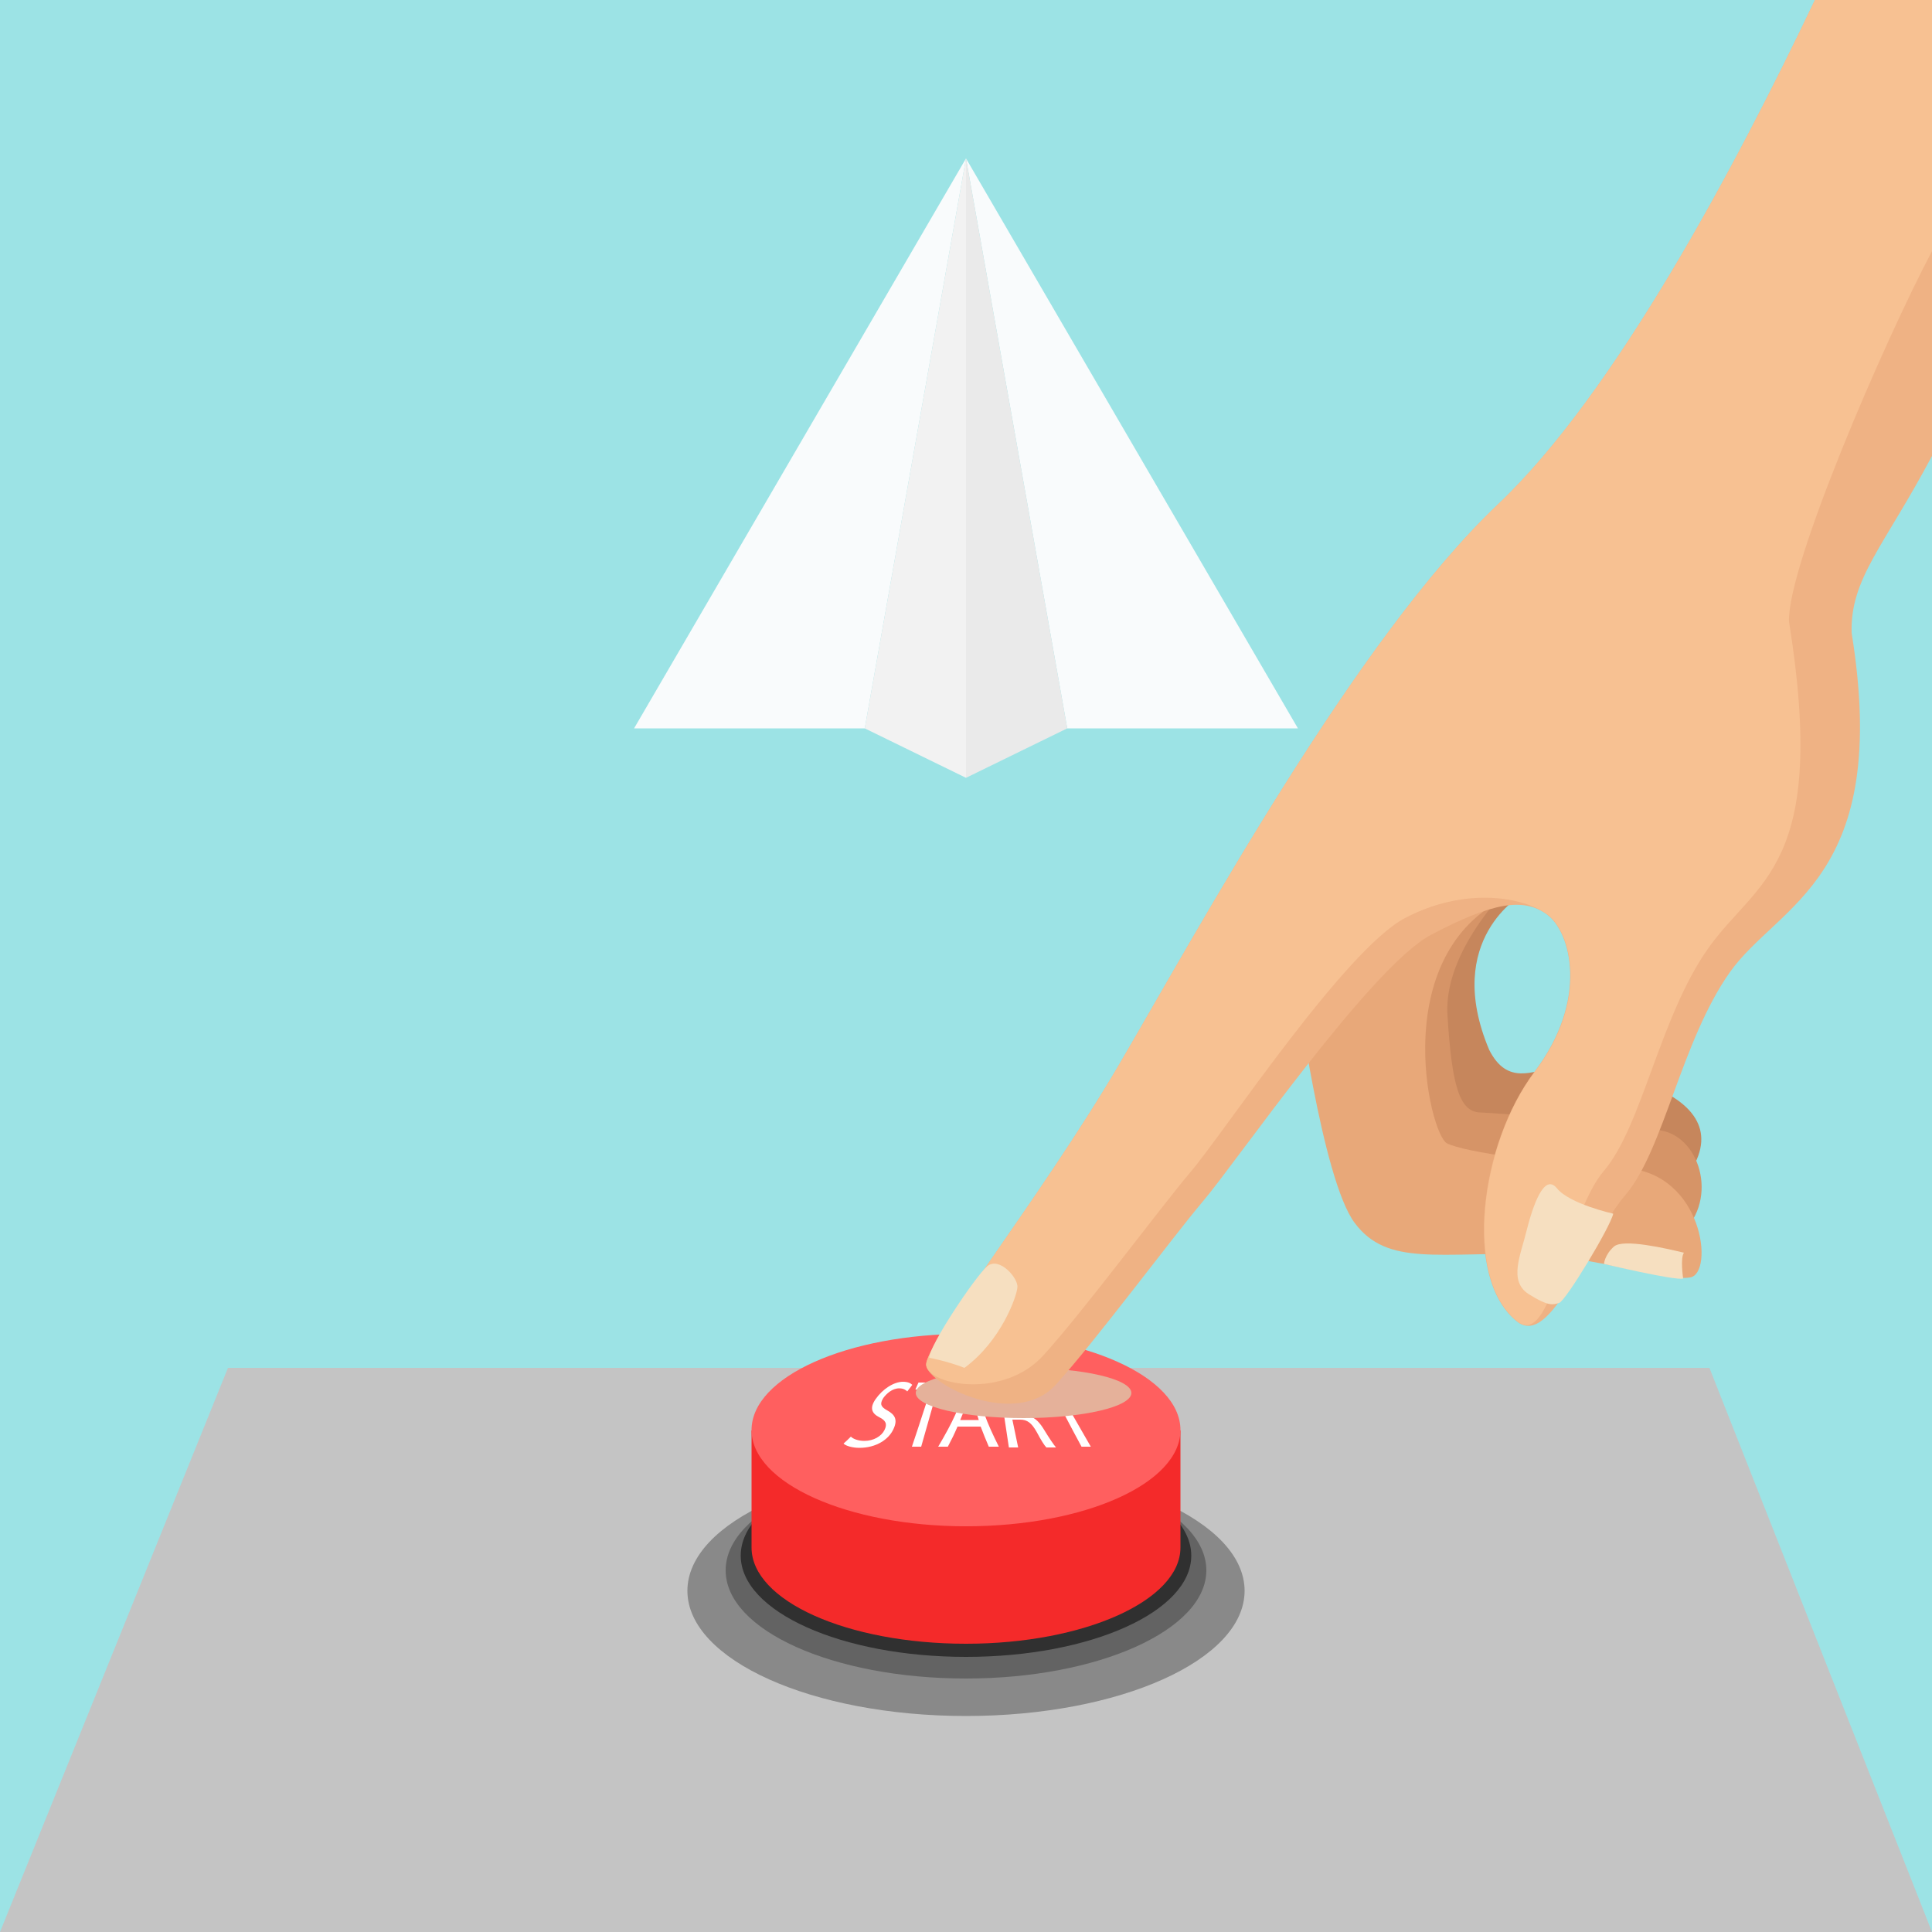 <svg version="1.1" id="Layer_1" xmlns="http://www.w3.org/2000/svg" x="0" y="0" width="500" height="500" viewBox="0 0 500 500" xml:space="preserve"><style>.st1{fill:#f9fbfc}.st10{fill:#fff}.st15{fill:#f6dfc0}</style><path fill-rule="evenodd" clip-rule="evenodd" fill="#9ce3e5" d="M0 0h500v500H0z"/><path class="st1" d="M250 41l26.2 147.5h59.7zM250 41l-26.2 147.5h-59.7z"/><path fill="#eaeaea" d="M250 41v160.3l26.2-12.8z"/><path fill="#f2f2f2" d="M250 41v160.3l-26.2-12.8z"/><g><path fill-rule="evenodd" clip-rule="evenodd" fill="#c4c4c4" d="M500 500H0l59-146h383.4z"/><path d="M322.1 411.7c0 17.9-32.3 32.4-72.1 32.4s-72.1-14.5-72.1-32.4 32.3-32.4 72.1-32.4 72.1 14.5 72.1 32.4z" fill="#898989"/><path d="M312.2 406.4c0 15.4-27.9 28-62.2 28-34.4 0-62.2-12.5-62.2-28s27.9-28 62.2-28c34.4.1 62.2 12.6 62.2 28z" fill="#636363"/><path d="M308.3 402.6c0 14.5-26.1 26.2-58.3 26.2-32.2 0-58.3-11.7-58.3-26.2s26.1-26.2 58.3-26.2c32.2 0 58.3 11.8 58.3 26.2z" fill="#303030"/><path d="M289.6 370.2c-10.1-4.6-24.1 5.4-39.6 5.4s-29.5-10-39.6-5.4h-15.9v30.3c0 13.8 24.8 24.9 55.5 24.9 30.6 0 55.5-11.2 55.5-24.9v-30.3h-15.9z" fill="#f42a2a"/><path d="M305.5 370.1c0 13.8-24.8 24.9-55.5 24.9-30.6 0-55.5-11.2-55.5-24.9 0-13.8 24.8-24.9 55.5-24.9 30.6-.1 55.5 11.1 55.5 24.9z" fill="#ff5f5f"/><g><path class="st10" d="M220.2 371.8c.6.6 1.9 1.1 3.5 1.1 2.4 0 4.4-1.2 5.2-2.8.8-1.6.3-2.5-1.3-3.3-2-1-2.6-2.4-1-4.7 1.8-2.6 4.7-4.5 7.1-4.5 1.3 0 2 .4 2.4.8-.5.7-.8 1-1.3 1.7-.3-.3-.9-.8-2.1-.8-1.8 0-3.3 1.4-4.1 2.5-1 1.6-.6 2.3 1 3.2 2 1.1 2.8 2.4 1.6 4.9-1.2 2.6-4.4 4.8-8.8 4.8-1.8 0-3.5-.5-4.1-1.1.8-.7 1.2-1.1 1.9-1.8zM240.9 359.6h-4c.3-.7.5-1.1.8-1.8h9.3c-.1.7-.2 1.1-.3 1.8h-4.1c-1.7 5.9-2.5 8.9-4.2 14.8H236c2-5.9 2.9-8.9 4.9-14.8zM247.8 369.2c-.9 2.1-1.4 3.1-2.5 5.2h-2.5c3.9-6.6 5.4-10 7.6-16.6h2c1.6 6.6 2.8 10 6.1 16.6h-2.6c-.9-2.1-1.3-3.1-2.1-5.2h-6zm5.5-1.7c-.6-1.9-.9-2.9-1.4-4.8-.3-1.1-.5-2.1-.6-3-.2 1-.5 2-.9 3-.7 1.9-1.1 2.9-1.9 4.8h4.8zM258.5 358c.8-.2 1.9-.3 3.1-.3 1.7 0 3 .4 4.1 1.4.9.7 1.7 1.9 2.2 3.2.8 2.2.1 3.6-1.3 4.2v.1c1.4.4 2.5 1.6 3.6 3.4 1.4 2.3 2.5 3.9 3.1 4.6h-2.5c-.5-.5-1.4-1.9-2.5-4-1.3-2.3-2.4-3.2-4.3-3.2h-2c.6 2.9.9 4.3 1.5 7.2h-2.4c-1-6.8-1.5-10-2.6-16.6zm3.2 7.6h2c2.1 0 3.1-1.3 2.4-3.2-.7-2.1-2.3-3.1-4.1-3.1-.8 0-1.4.1-1.6.2.6 2.4.8 3.6 1.3 6.1zM272.1 359.6h-4c-.3-.7-.5-1.1-.8-1.8h9.3c.5.7.8 1.1 1.3 1.8h-4.1c3.4 5.9 5.1 8.9 8.5 14.8h-2.4c-3.2-5.9-4.7-8.9-7.8-14.8z"/></g></g><g><ellipse cx="264.9" cy="360.5" rx="27.9" ry="6.5" fill="#e5b19a"/><path d="M394 231.5s-20.7 11.5-8.6 40.2c4.7 9.3 11.3 5.4 17 4.6 5.7-.9 49.2 4.7 35.1 26.8-28.9-7-61-12.5-61-12.5s-28.8-51.8 17.5-59.1z" fill="#c6865c"/><path d="M394.1 225.9s-20.6 18.3-19.5 36.7c1.1 18.3 3.1 25.1 8.4 25.3 5.2.2 36.6 2.7 47 4.7 10.4 1.9 15 18.9 4.2 27.5-39.1-1.6-65.7.5-72.3-17.6-6.7-18.2.5-69.8 32.2-76.6z" fill="#d69467"/><path d="M335.5 254.9s6.6 50.3 15.1 61.6c8.5 11.4 21.9 7.4 47.3 8.1 19.1 1.7 33.2 7 39.5 6 6.3-1 3.4-27.1-16.9-28.3-20.3-1.2-41.5-4.1-46-6.4-4.6-2.2-16.1-50.8 17.5-64.6-16.1-3.3-56.5 23.6-56.5 23.6z" fill="#e8a879"/><path class="st15" d="M435.6 330.9s-.8-5.3.2-6.7c-4.6-1.1-15.7-3.7-18.1-1.6-2.4 2.1-2.6 4.5-2.6 4.5s18.1 4.3 20.5 3.8z"/><g><path d="M500 118V0h-30.3c-20.6 43.3-51.8 101.9-82 130.5-36.9 35-77.7 110.3-98.3 145.4-20.7 35.1-50.5 72.5-49.7 77.5.8 5.1 23.2 16.3 33.5 5s30-37.9 38.2-47.6c8.3-9.7 43.4-60.7 59-68.9 15.6-8.2 23.8-9.8 30-5.2 6.2 4.6 10.8 22.1-3.3 40.7-14.1 18.7-18.6 53.4-4.5 64.6 8.9 7.1 18.2-21.2 28.1-32.8 9.9-11.6 14.4-39.8 27-57.6 12.6-17.8 41.8-24.1 31.5-87.8-.4-14.1 8.4-22.4 20.8-45.8z" fill="#efb284"/><path d="M500 65V0h-30.3c-20.6 43.3-51.8 101.9-82 130.5-36.9 35-77.7 110.3-98.3 145.4-20.7 35.1-50.5 72.5-49.7 77.5.8 5.1 20 8.7 30.3-2.6 10.3-11.3 30-37.9 38.2-47.6 8.3-9.7 39.8-57.4 55.4-65.6 15.6-8.2 30.7-5.5 36.9-.9 6.2 4.6 10.8 22.1-3.3 40.7-14.1 18.7-18.6 53.4-4.5 64.6 8.9 7.1 12.5-27.4 22.4-39 9.9-11.6 14.4-39.8 27-57.6 12.6-17.8 31.1-20.9 20.9-84.5-.6-14.1 24.6-72.5 37-95.9z" fill="#f7c192"/><path class="st15" d="M417.5 314.1s-11.3-2.5-14.6-6.6c-3.3-4-6.2 4.6-7.8 10.9-1.5 6.3-4.8 13.1.5 16.5 5.4 3.4 6.4 2.7 7.9 2.3 1.7-.5 13.3-19.7 14-23.1zM240.5 351.4s4.5.8 9.1 2.6c9.5-7 13.5-18.4 13.7-20.8.3-2.4-4.7-8.1-7.8-5.5-3 2.5-15.1 20.6-15 23.7z"/></g></g></svg>